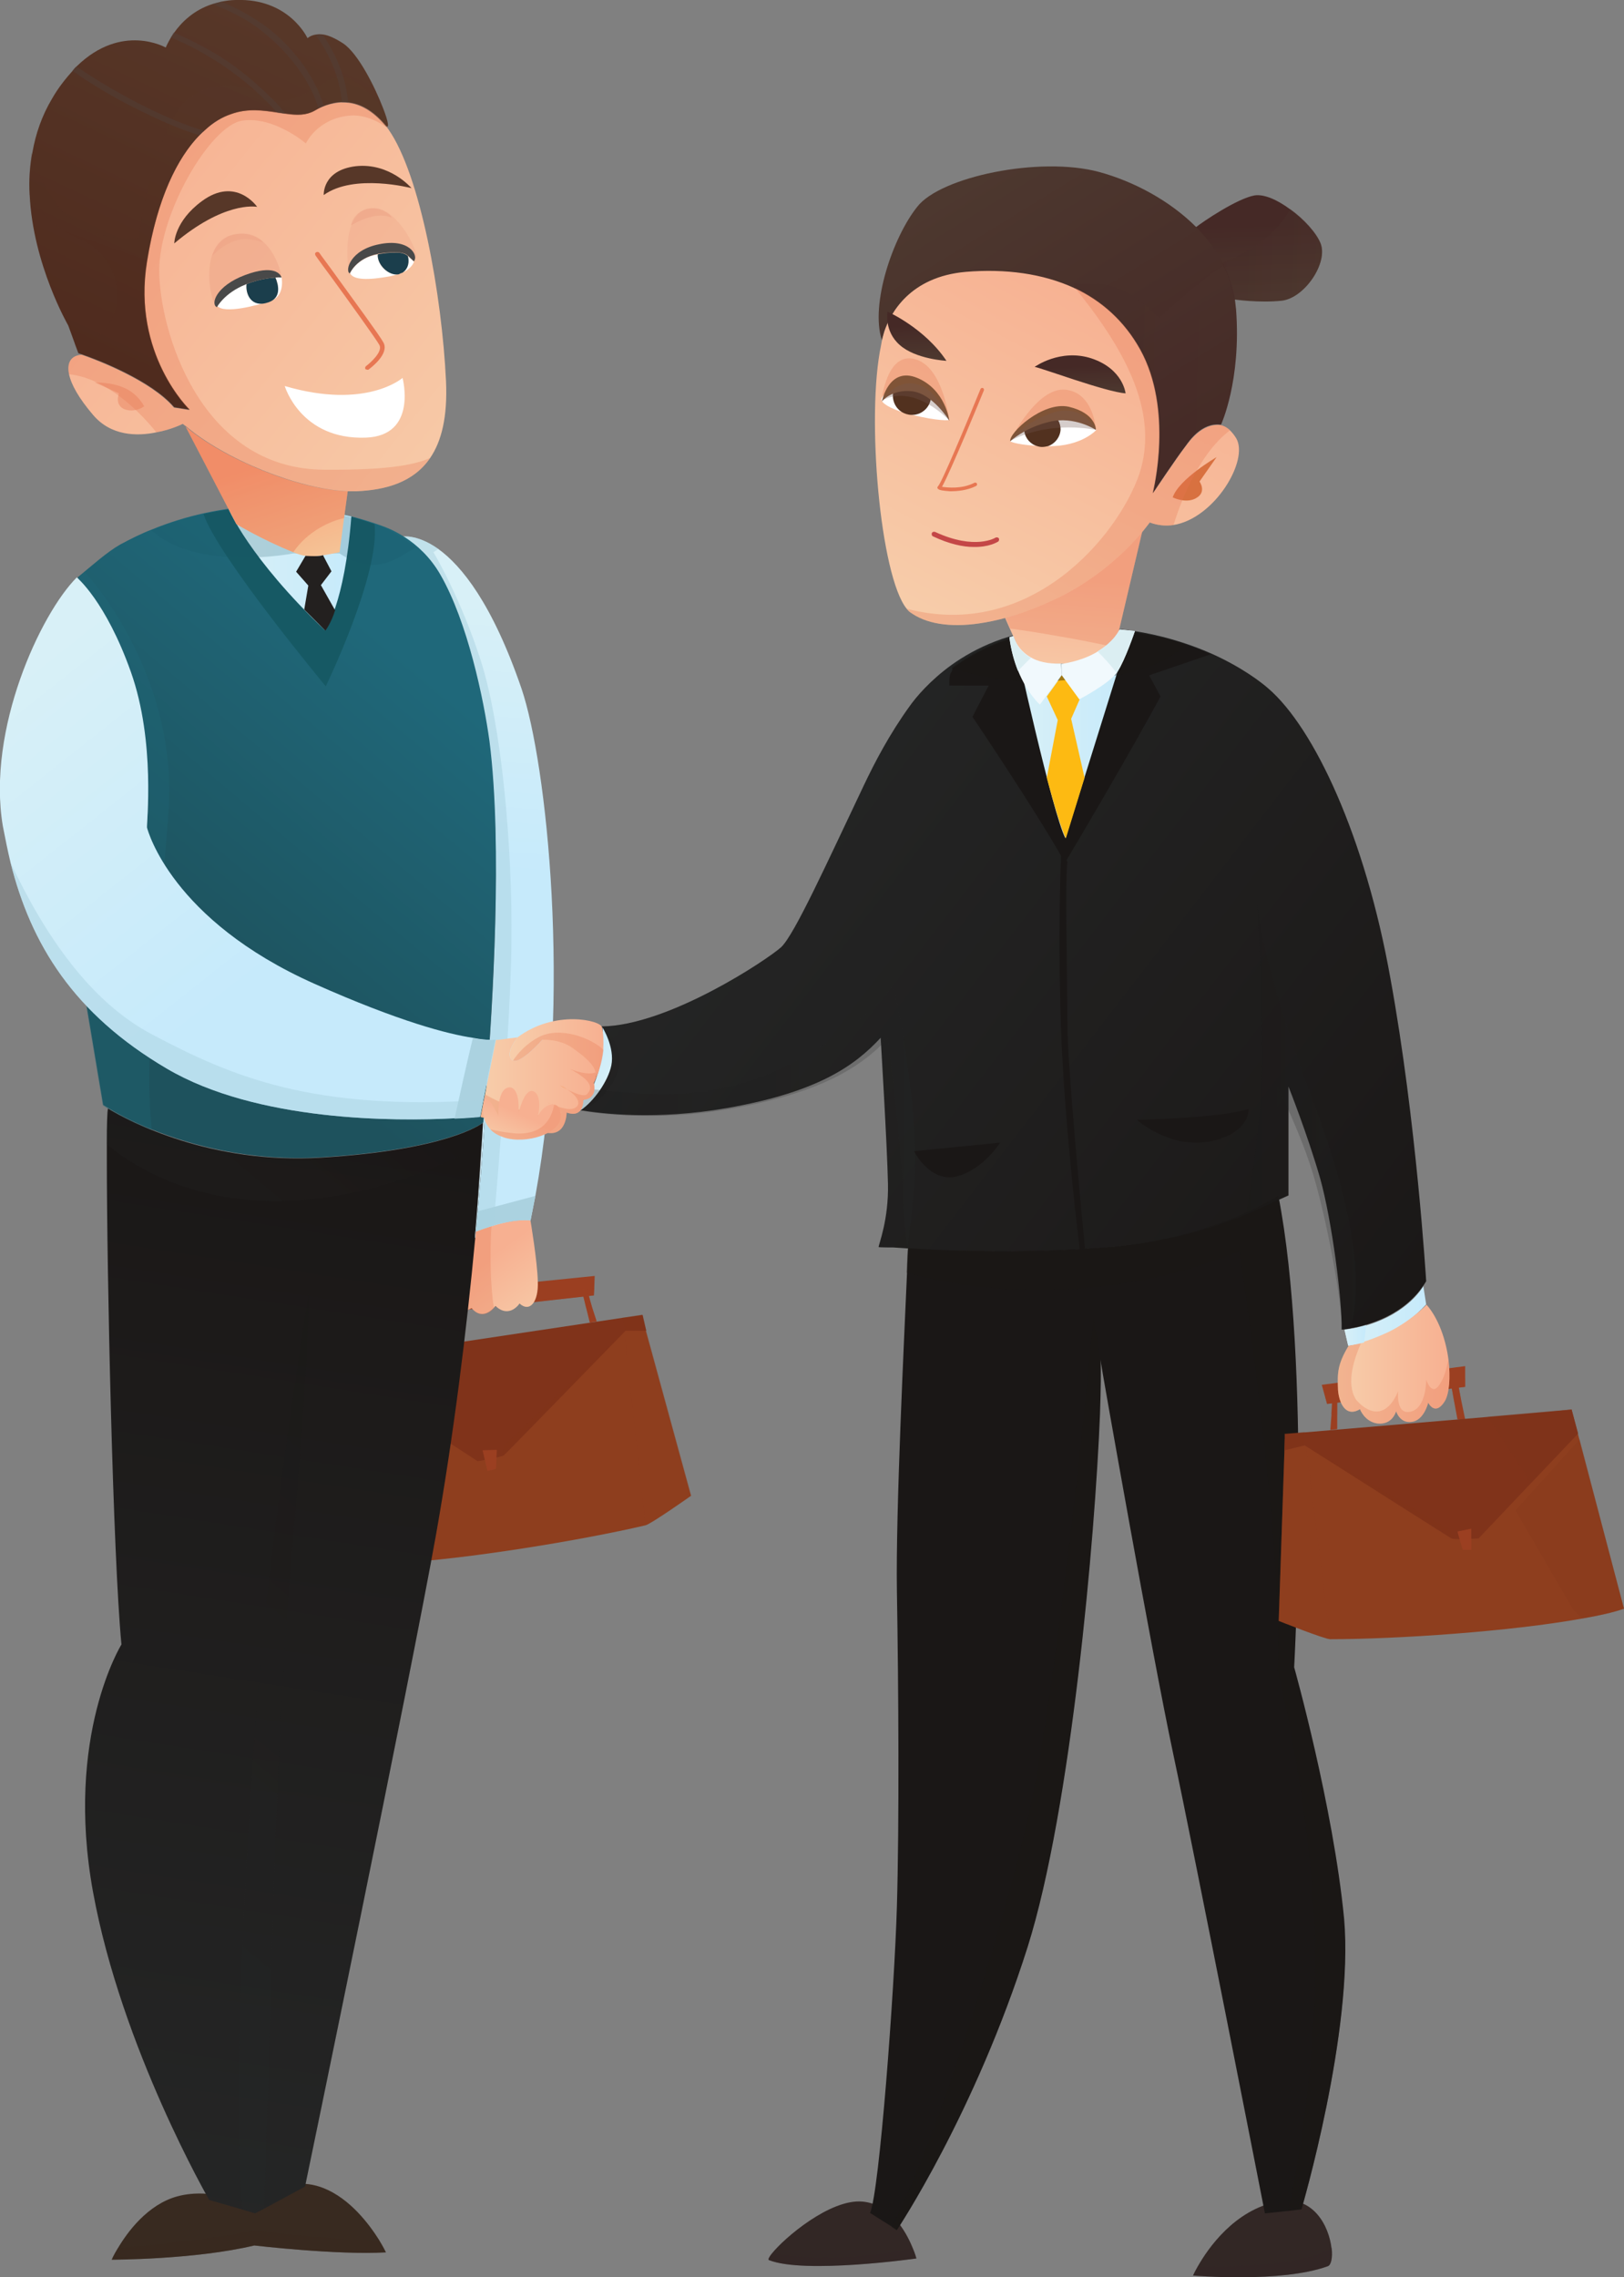 <?xml version="1.0" encoding="utf-8"?>
<!-- Generator: Adobe Illustrator 22.1.0, SVG Export Plug-In . SVG Version: 6.00 Build 0)  -->
<svg version="1.1" id="Layer_1" xmlns="http://www.w3.org/2000/svg" xmlns:xlink="http://www.w3.org/1999/xlink" x="0px" y="0px"
	 viewBox="0 0 399.8 560.4" style="enable-background:new 0 0 399.8 560.4;" xml:space="preserve">
<rect x="0" y="0" width="399.8" height="560.4" fill="#808080" stroke="none"/>
<style type="text/css">
	.st0{fill:#9B3F21;}
	.st1{opacity:0.4;fill:#9B3F21;}
	.st2{fill:#382A20;}
	.st3{opacity:0.4;fill:#382A20;}
	.st4{fill:#322725;}
	.st5{opacity:0.3;fill:#322725;}
	.st6{fill:#8E3E1E;}
	.st7{opacity:0.3;fill:#8E3E1E;}
	.st8{fill:#80331A;}
	.st9{opacity:0.3;fill:#80331A;}
	.st10{opacity:0.2;fill:#80331A;}
	.st11{fill:url(#SVGID_1_);}
	.st12{opacity:0.3;fill:#E77753;}
	.st13{fill:url(#SVGID_2_);}
	.st14{fill:#1A1716;}
	.st15{fill:url(#SVGID_3_);}
	.st16{fill:url(#SVGID_4_);}
	.st17{fill:url(#SVGID_5_);}
	.st18{opacity:0.2;fill:url(#SVGID_6_);}
	.st19{fill:#ABD2E0;}
	.st20{fill:url(#SVGID_7_);}
	.st21{opacity:0.5;fill:#ABD2E0;}
	.st22{fill:url(#SVGID_8_);}
	.st23{fill:url(#SVGID_9_);}
	.st24{fill:url(#SVGID_10_);}
	.st25{opacity:0.3;fill:#1F687A;}
	.st26{fill:url(#SVGID_11_);}
	.st27{opacity:0.2;fill:url(#SVGID_12_);}
	.st28{fill:url(#SVGID_13_);}
	.st29{opacity:0.2;fill:url(#SVGID_14_);}
	.st30{fill:url(#SVGID_15_);}
	.st31{fill:#FDBA12;}
	.st32{opacity:0.2;fill:url(#SVGID_16_);}
	.st33{opacity:0.2;fill:url(#SVGID_17_);}
	.st34{opacity:0.4;fill:#1A1716;}
	.st35{fill:url(#SVGID_18_);}
	.st36{fill:#5C5E61;}
	.st37{fill:url(#SVGID_19_);}
	.st38{opacity:0.4;fill:#F17821;}
	.st39{fill:url(#SVGID_20_);}
	.st40{fill:url(#SVGID_21_);}
	.st41{fill:#165964;}
	.st42{fill:url(#SVGID_22_);}
	.st43{opacity:0.2;fill:#165964;}
	.st44{fill:url(#SVGID_23_);}
	.st45{opacity:0.4;fill:#E77753;}
	.st46{fill:#FFFFFF;}
	.st47{fill:url(#SVGID_24_);}
	.st48{fill:url(#SVGID_25_);}
	.st49{fill:#573728;}
	.st50{opacity:0.3;fill:url(#SVGID_26_);}
	.st51{opacity:0.2;fill:#E89478;}
	.st52{fill:#1B3E4C;}
	.st53{fill:#494949;}
	.st54{opacity:0.3;fill:#E89478;}
	.st55{fill:#E77753;}
	.st56{opacity:0.4;}
	.st57{fill:#50403C;}
	.st58{fill:#23201F;}
	.st59{fill:url(#SVGID_27_);}
	.st60{fill:url(#SVGID_28_);}
	.st61{fill:url(#SVGID_29_);}
	.st62{fill:url(#SVGID_30_);}
	.st63{fill:url(#SVGID_31_);}
	.st64{fill:url(#SVGID_32_);}
	.st65{fill:url(#SVGID_33_);}
	.st66{fill:#D87140;}
	.st67{opacity:0.2;fill:url(#SVGID_34_);}
	.st68{opacity:0.3;fill:url(#SVGID_35_);}
	.st69{fill:#52311F;}
	.st70{fill:#805437;}
	.st71{fill:#C44747;}
	.st72{opacity:0.3;fill:#735751;}
	.st73{fill:#F1F9FD;}
	.st74{fill:#DBEEF2;}
</style>
<g>
	<g>
		<polygon class="st0" points="360.7,349.3 358.8,349.3 358,345 357.3,341.1 359,340.8 359.7,344.5 		"/>
		<path class="st1" d="M359.7,344.5c-0.6,0.2-1.2,0.4-1.7,0.5l-0.7-3.9l1.7-0.3L359.7,344.5z"/>
	</g>
	<g>
		<path class="st2" d="M95,554.3c-12,0.7-32.4-1.7-32.4-1.7c-14.6,3.5-35.1,3.5-35.1,3.5s0.5-1.2,1.5-2.8
			c2.3-3.9,7.3-10.8,14.7-12.8c8.6-2.3,17.3,1.9,18.4,2.2c0,0,7.6-8.2,17.6-4.2c6.5,2.6,11.2,8.9,13.6,12.7
			C94.4,553,95,554.3,95,554.3z"/>
		<path class="st3" d="M95,554.3c-12,0.7-32.4-1.7-32.4-1.7c-14.6,3.5-35.1,3.5-35.1,3.5s0.5-1.2,1.5-2.8c6.4-0.6,24.2-2.3,33.7-4.4
			c0,0,17.2,2.3,30.5,2.4C94.4,553,95,554.3,95,554.3z"/>
	</g>
	<g>
		<path class="st4" d="M225.6,555.8c0,0-27.5,3.9-36.3,0.4c-0.3-0.1,0-0.7,0.7-1.6c3.1-3.9,14.4-13.5,22.3-12.8
			c6.9,0.6,10.7,7.3,12.3,11.2C225.3,554.6,225.6,555.8,225.6,555.8z"/>
		<path class="st4" d="M326.9,557.7c-11.5,4.2-33.2,2.3-33.2,2.3s0.4-0.9,1.2-2.3c2.5-4.4,9-13.8,19.6-15.9
			c8.8-1.8,12.7,6.1,13.3,11.5C328.1,555.6,327.7,557.4,326.9,557.7z"/>
		<path class="st5" d="M326.9,557.7c-11.5,4.2-33.2,2.3-33.2,2.3s0.4-0.9,1.2-2.3c21.5,0.4,29.9-2.6,33-4.5
			C328.1,555.6,327.7,557.4,326.9,557.7z"/>
		<path class="st5" d="M225.6,555.8c0,0-27.5,3.9-36.3,0.4c-0.3-0.1,0-0.7,0.7-1.6c14,2.1,28.4,0.3,34.6-1.5
			C225.3,554.6,225.6,555.8,225.6,555.8z"/>
	</g>
	<g>
		<g>
			<polygon class="st0" points="111,317.6 112.1,322.6 146.2,318.8 146.3,317 146.4,314 			"/>
			<path class="st1" d="M111.7,320.6l0.5,2l34-3.8l0.1-1.8C139.8,317.7,116.2,320.2,111.7,320.6z"/>
		</g>
		<g>
			<polygon class="st0" points="143.5,318.6 145.2,325.5 146.9,325.2 145.7,321.5 144.8,318.3 			"/>
			<path class="st1" d="M143.5,318.6l0.8,3.4c0.5-0.2,1-0.3,1.4-0.5l-1-3.1L143.5,318.6z"/>
		</g>
		<g>
			<path class="st6" d="M86.8,384.7c2.8,0.2,6.3,0.2,10.4,0c17.8-1,45.7-5.6,61.6-9.3c1.4-0.3,11.3-7.3,11.3-7.3l-11.8-43.1l-5,0.6
				L87.9,334l-0.2,7.6L86.8,384.7z"/>
			<path class="st7" d="M158.9,375.4c1.4-0.3,11.3-7.3,11.3-7.3l-11.8-43.1l-5,0.6L158.9,375.4z"/>
			<path class="st8" d="M87.8,340.2l14.1,9.2l15.7,10.2c0,0,5.9-1,6.5-1.5c0.6-0.5,29.9-30.6,29.9-30.6l5.1,0l-0.9-3.9l-4.9,0.7
				l-44.7,6.7L87.9,334L87.8,340.2z"/>
			<polygon class="st9" points="153.2,324.3 154,327.4 159,327.5 158.1,323.5 			"/>
			<path class="st9" d="M154,327.4c0,0-29.8,28.2-29.9,28.3c-0.1,0.2-0.5,2.6-0.5,2.6L154,327.4z"/>
			<path class="st0" d="M122.3,356.8c0,0.5-0.2,4.7-0.2,4.7L120,362l-1.2-5.1L122.3,356.8z"/>
			<path class="st10" d="M87.8,340.2l14.1,9.2c1.6-4.5,5.1-14.2,6.6-18.4L87.9,334L87.8,340.2z"/>
			<path class="st10" d="M86.8,384.7c2.8,0.2,6.3,0.2,10.4,0l1.7-2.5l8.2-27.2l-19.4-13.4L86.8,384.7z"/>
		</g>
	</g>
	<g>
		<polygon class="st0" points="360.7,336.2 360.7,341.3 326.7,345.5 326.2,343.7 325.4,340.8 		"/>
		<path class="st1" d="M360.7,339.2v2.1l-34,4.2l-0.5-1.8C332.7,342.9,356.2,339.9,360.7,339.2z"/>
	</g>
	<g>
		<polygon class="st0" points="329.2,344.7 329.2,351.7 327.5,351.9 327.8,348 328,344.7 		"/>
		<path class="st1" d="M329.2,344.7v3.5c-0.5-0.1-1-0.1-1.5-0.2l0.2-3.3H329.2z"/>
	</g>
	<g>
		<linearGradient id="SVGID_1_" gradientUnits="userSpaceOnUse" x1="133.199" y1="327.433" x2="120.35" y2="309.417">
			<stop  offset="0" style="stop-color:#F7CEAB"/>
			<stop  offset="1" style="stop-color:#F7B091"/>
		</linearGradient>
		<path class="st11" d="M127.9,320.8c0,0-2.5,3.8-5.9,0.6c0,0-0.2,0.2-0.5,0.5c-0.9,1-3.2,2.7-5.4,0c0,0-3.1,1.9-3.8-0.6
			c-0.8-2.5,2.2-16.8,4.6-18.3c0.8-0.5,2.3-1,4-1.4c3.7-1,8.6-1.7,9.7-1.2c0,0,1.7,10.1,1.8,15C132.6,320.3,130.5,323.1,127.9,320.8
			z"/>
		<path class="st12" d="M121.6,322c-0.9,1-3.2,2.7-5.4,0c0,0-3.1,1.9-3.8-0.6c-0.8-2.5,2.2-16.8,4.6-18.3c0.8-0.5,2.3-1,4-1.4
			C120.5,308.9,120.8,317,121.6,322z"/>
	</g>
	<linearGradient id="SVGID_2_" gradientUnits="userSpaceOnUse" x1="331.032" y1="323.774" x2="351.129" y2="323.774">
		<stop  offset="1.953000e-05" style="stop-color:#D8F0F7"/>
		<stop  offset="1" style="stop-color:#C6EAFB"/>
	</linearGradient>
	<path class="st13" d="M351.1,321c-5.4,5.9-11.5,8.4-15.3,9.5c-2.4,0.6-3.9,0.7-3.9,0.7l-0.9-3.9c1.9-0.3,3.7-0.7,5.3-1.1
		c10.6-3.1,14.1-9.7,14.1-9.7L351.1,321z"/>
	<path class="st14" d="M320.4,543.7l-3.3,0.4l-5.7,0.6c0,0-17.3-88.3-22.6-113.2c-5.2-24.4-17.6-94.7-17.9-96.9
		c0.2,2.5,0.1,7.2-0.1,13.4c-1.2,30.3-7.1,97.1-17.8,131.1c-13,41-32.2,69.7-32.2,69.7l-1.2-0.8l-5.4-3.4c2.3-5.3,6-54.9,6.6-75.4
		c0.6-20.5,0.4-54.3,0-77.8c-0.3-19.7,1.8-62.2,2.5-78.3c0.1-3.1,0.2-5.3,0.3-6.1c0,0,21.1,2,47.9,0c26.8-2,43.2-12.8,43.2-12.8
		c8.1,41.1,3.9,116.1,3.9,116.1s9.6,34.1,12.3,61.9C333.3,500,320.4,543.7,320.4,543.7z"/>
	<path class="st14" d="M271.3,307.1c26.8-2,43.2-12.8,43.2-12.8l-91.1,12.8C223.4,307.1,244.5,309.1,271.3,307.1z"/>
	<linearGradient id="SVGID_3_" gradientUnits="userSpaceOnUse" x1="363.673" y1="326.793" x2="177.379" y2="183.239">
		<stop  offset="1.024390e-02" style="stop-color:#1A1716"/>
		<stop  offset="1" style="stop-color:#252626"/>
	</linearGradient>
	<path class="st15" d="M351.1,315.3c-4.9,8.3-14.3,10.9-18.6,11.6c-1.4,0.3-2.2,0.3-2.2,0.3c0.1-7.4-2.4-26.8-5.3-37.2
		c-3.1-10.8-7.8-22.6-7.8-22.6v26.8c0,0-4,1.8-8.9,4c-7.3,3.3-20.3,7.6-36.3,8.8c-1.6,0.1-3.5,0.2-5.1,0.3c-0.5,0-1.1,0-1.5,0.1
		c-23.8,1.3-45.4-0.4-45.4-0.4s-3.7,0-3.7-0.1v0c0-0.7,2.5-6.7,2.3-15.6c-0.2-9.5-1.8-35.9-1.8-35.9c-6.4,6.9-15.5,13.4-37.9,17.3
		c-17.3,3-30.7,1.4-36.1,0.5c-0.1,0,0,0-0.1-0.1c-0.4-0.1-0.7-0.1-1-0.2c-0.6-0.1-1-0.2-1-0.2c0.5-0.3,1-0.6,1.4-0.9
		c1.4-1.1,2.4-2.4,3.3-3.9c3.5-6.4,2.7-15.3,2.7-15.3c16.5-0.2,40.9-16.5,44.2-19.5c3.3-3.1,11.3-20.8,20.3-39.7
		c2.7-5.7,6.4-12.8,11.4-19.7c1.5-2.1,4.9-6.2,10.3-10.1c5.9-4.2,14.3-8.2,25.5-9c16.3-1.3,29.1,2.2,38.1,6.1
		c7.9,3.5,12.7,7.3,14.3,8.7c11.3,9.7,23.9,36.5,30.1,71.4C348.7,275.8,351.1,315.3,351.1,315.3z"/>
	<linearGradient id="SVGID_4_" gradientUnits="userSpaceOnUse" x1="75.328" y1="271.774" x2="31.995" y2="550.346">
		<stop  offset="1.024390e-02" style="stop-color:#1A1716"/>
		<stop  offset="1" style="stop-color:#252626"/>
	</linearGradient>
	<path class="st16" d="M118.5,282c-0.8,13.4-1.6,22.6-1.6,22.6c0,0,0,0,0.1,0c-2.1,22.7-5.4,49.1-9.7,73.3
		c-6.3,35.4-32.2,160.2-32.2,160.2l-10,5.4l-2.3,1.2l-3-0.9l-8.3-2.4c0,0-21.6-37.4-28.6-75.8c-7-38.4,7-60.9,7-60.9
		c-2.1-21.8-3.6-91.1-3.6-119.6c0-1.2,0-2.4,0-3.5c0-5,0.1-8.1,0.3-8.8c5.1,3.1,25.2,13.8,52.5,12.1c30.7-1.9,39.2-8.1,39.8-8.6
		C118.8,278.3,118.7,280.2,118.5,282z"/>
	<linearGradient id="SVGID_5_" gradientUnits="userSpaceOnUse" x1="121.141" y1="148.525" x2="115.758" y2="214.394">
		<stop  offset="1.953000e-05" style="stop-color:#D8F0F7"/>
		<stop  offset="1" style="stop-color:#C6EAFB"/>
	</linearGradient>
	<path class="st17" d="M131.8,294.3c-0.4,2.1-0.8,4.1-1.2,6.1c-0.1,0-0.2-0.1-0.4-0.1c-2.8-0.2-6,0.5-8.7,1.3
		c-2,0.6-3.6,1.2-4.4,1.5c0.2-1.7,0.3-3.4,0.5-5c0.7-8,1.3-15.5,1.7-22.1c0.3-4.6,0.4-7.6,0.5-9.5c1.5-18.5,4-58.9,0.5-84.5
		c-0.1-0.7-0.2-1.4-0.3-2.2c-2.6-17-7.8-30.4-12.3-39.4c-1.3-2.6-9-8.3-9-8.3s3.7-0.9,9.2,3c5.7,4.1,13.3,13.4,20.5,34.4
		C134.6,187.8,140.8,245,131.8,294.3z"/>
	<linearGradient id="SVGID_6_" gradientUnits="userSpaceOnUse" x1="151.008" y1="267.748" x2="141.167" y2="260.165">
		<stop  offset="1.024390e-02" style="stop-color:#1A1716"/>
		<stop  offset="1" style="stop-color:#252626"/>
	</linearGradient>
	<path class="st18" d="M152.3,263c-0.9,3.3-4,8-9,10.3c-0.1,0-0.2,0-0.3,0c-0.4-0.1-0.8-0.1-1.1-0.2c-0.7-0.1-1-0.2-1-0.2
		c0.5-0.3,0.9-0.6,1.4-0.9c1.4-1.1,2.4-2.4,3.3-3.9c3.5-6.4,2.7-15.2,2.7-15.2C150,253.5,153.5,258.7,152.3,263z"/>
	<path class="st19" d="M131.8,294.3c-0.4,2.1-0.8,4.1-1.2,6.1c-0.1-0.1-0.2-0.1-0.4-0.1c-4.8-0.3-11.1,2-13.1,2.8
		c0.2-1.7,0.3-3.4,0.5-5L131.8,294.3z"/>
	<linearGradient id="SVGID_7_" gradientUnits="userSpaceOnUse" x1="149.654" y1="267.068" x2="141.097" y2="260.474">
		<stop  offset="1.953000e-05" style="stop-color:#D8F0F7"/>
		<stop  offset="1" style="stop-color:#C6EAFB"/>
	</linearGradient>
	<path class="st20" d="M150.5,262.2c-0.8,3.9-4.3,8.8-7.5,11c-0.5,0.3-1,0.6-1.4,0.8l0.3-1l0.4-1.1c1.4-1.1,2.4-2.4,3.3-3.9
		c3.5-6.4,2.7-15.2,2.7-15.2S151.4,257.7,150.5,262.2z"/>
	<path class="st21" d="M125.9,232.2c-0.2,18.7-3.1,54.9-4.4,69.4c-2,0.6-3.6,1.2-4.4,1.5c0.2-1.7,0.3-3.4,0.5-5
		c0.7-8,1.3-15.5,1.7-22.1c0.3-4.6,0.4-7.6,0.5-9.5c1.5-18.5,4-58.9,0.5-84.5c-0.1-0.7-0.2-1.4-0.3-2.2
		c-3.3-20.8-21.3-47.7-21.3-47.7s3.7-0.9,9.2,3c-0.7,0.5-1.2,0.8-1.2,0.8s6.6,10.9,11.7,26.8C123.5,178.7,126.2,208.5,125.9,232.2z"
		/>
	<linearGradient id="SVGID_8_" gradientUnits="userSpaceOnUse" x1="119.46" y1="278.641" x2="76.128" y2="557.199">
		<stop  offset="1.024390e-02" style="stop-color:#1A1716"/>
		<stop  offset="1" style="stop-color:#252626"/>
	</linearGradient>
	<path class="st22" d="M119.8,266.5c-0.5,6.1-0.9,9.8-0.9,9.8s0,0,0,0c-0.9,16.5-2,28.3-2,28.3c0,0,0.1,0,0.1,0
		c1-10.6,1.8-20.3,2.3-28.7C119.6,271.4,119.7,268.4,119.8,266.5z"/>
	<linearGradient id="SVGID_9_" gradientUnits="userSpaceOnUse" x1="93.799" y1="285.574" x2="136.325" y2="285.574">
		<stop  offset="1.953000e-05" style="stop-color:#D8F0F7"/>
		<stop  offset="1" style="stop-color:#C6EAFB"/>
	</linearGradient>
	<path class="st23" d="M119.8,266.5c-0.5,6.1-0.9,9.8-0.9,9.8s0,0,0,0c-0.9,16.5-2,28.3-2,28.3c0,0,0.1,0,0.1,0
		c1-10.6,1.8-20.3,2.3-28.7C119.6,271.4,119.7,268.4,119.8,266.5z"/>
	<linearGradient id="SVGID_10_" gradientUnits="userSpaceOnUse" x1="105.3" y1="166.011" x2="44.948" y2="237.733">
		<stop  offset="0" style="stop-color:#1F687A"/>
		<stop  offset="1" style="stop-color:#1E525D"/>
	</linearGradient>
	<path class="st24" d="M119.8,266.5c-0.5,6.1-0.8,9.7-0.8,9.7s0,0,0,0c-0.6,0.5-9.2,6.7-39.8,8.6c-17.6,1.1-32.2-3-41.7-6.8
		c-5.3-2.1-9-4.2-10.8-5.3c-0.9-0.5-1.3-0.8-1.3-0.8l-6.3-37.7c38.9-28.8,0-92.1,0-92.1c3.4-2.8,7.3-6.3,10.5-8.1
		c2.6-1.4,5.2-2.7,7.8-3.7c4.4-1.8,8.7-3.1,12.8-4c18.6-4.1,34.4-0.3,43.8,3.1c1.4,0.5,9.4,3.3,14.4,12c6.7,11.6,10.7,30.7,12.1,41
		C123.8,208.2,121.2,248.1,119.8,266.5z"/>
	<path class="st25" d="M41.5,199.5c-1.9,27.5-6.4,59.3-4.1,78.7c-5.3-2.1-9-4.2-10.8-5.3c-0.8-0.5-1.3-0.8-1.3-0.8l-6.3-37.7
		c38.9-28.8,0-92,0-92c0.7-0.5,1.3-1.1,1.9-1.6C27.5,148,43.5,170.8,41.5,199.5z"/>
	<linearGradient id="SVGID_11_" gradientUnits="userSpaceOnUse" x1="3.677" y1="166.149" x2="63.005" y2="241.054">
		<stop  offset="1.953000e-05" style="stop-color:#D8F0F7"/>
		<stop  offset="1" style="stop-color:#C6EAFB"/>
	</linearGradient>
	<path class="st26" d="M122,255.8l-3,14.9l-0.8,4.1c-1.2,0.1-3.3,0.3-6.2,0.4c-14.8,0.8-48.8,0.8-70.9-12.2
		c-23-13.5-33.5-30.7-38.5-50.7c-0.7-2.9-1.3-5.9-1.9-9c-4-23.8,9.3-52.3,18.2-61.2c0,0,7.1,5.8,13.3,23.2c6.2,17.4,3.8,37.7,4,38.4
		c0.2,0.7,6,22.7,41.2,38.4c21.1,9.4,33,12.4,39,13.3C120.5,256.2,122,255.8,122,255.8z"/>
	<path class="st14" d="M285.7,171.4c-7.4,13.7-20.5,35.9-23.1,40.2l0.2,0.7c-0.6,1.6-0.1,29.2,0,40.4c0,9,3.1,42,4.3,54.6
		c-0.5,0-0.9,0-1.3,0.1c-1.2-9.8-3.7-32.6-4.5-51.9c-0.8-19.5-0.4-37.5-0.1-44.9c-6.7-11.8-21.8-34.2-21.8-34.2l4-7.7h-9.7
		c0-3.3,0.3-2.7,0.7-3.7c0-0.1,0.1-0.5,0.1-0.6c3.9-2.8,8.9-5.7,15.2-7.5c3.1-0.9,6.6-1.6,10.3-1.9c6.7-0.5,12.8-0.3,18.3,0.5
		c5.1,0.7,9.8,1.8,13.8,3.2c2.1,0.7,4.1,1.5,6,2.3l-15.2,5.2L285.7,171.4z"/>
	<path class="st19" d="M122,255.8l-3.9,19.1c-1.2,0.1-3.3,0.3-6.2,0.4c1-4.6,3.4-15.4,4.5-19.8C120.5,256.2,122,255.8,122,255.8z"/>
	<path class="st21" d="M119,270.7l-0.8,4.1c-1.2,0.1-3.3,0.3-6.2,0.4c-14.8,0.8-48.8,0.8-70.9-12.2c-23-13.5-33.5-30.7-38.5-50.7
		c8.4,17.8,19.6,34.3,34.9,42.3C57.1,265,77.2,273.5,119,270.7z"/>
	<linearGradient id="SVGID_12_" gradientUnits="userSpaceOnUse" x1="86.412" y1="260.923" x2="61.576" y2="290.438">
		<stop  offset="1.024390e-02" style="stop-color:#1A1716"/>
		<stop  offset="1" style="stop-color:#252626"/>
	</linearGradient>
	<path class="st27" d="M118.9,276.3c-0.1,2-0.2,3.9-0.3,5.7c-52.3,26.2-82.4,7.9-92.3-0.4c0-5,0.1-8.1,0.3-8.8
		c5.1,3.1,25.2,13.8,52.5,12.1C109.7,283,118.3,276.8,118.9,276.3z"/>
	<linearGradient id="SVGID_13_" gradientUnits="userSpaceOnUse" x1="249.598" y1="180.423" x2="278.232" y2="180.423">
		<stop  offset="1.953000e-05" style="stop-color:#D8F0F7"/>
		<stop  offset="1" style="stop-color:#C6EAFB"/>
	</linearGradient>
	<path class="st28" d="M278.2,155.4l-15.9,50.9c-3.1-5.7-12.5-48.5-12.7-49.5c3.1-0.9,6.6-1.6,10.3-1.9
		C266.6,154.3,272.7,154.6,278.2,155.4z"/>
	<linearGradient id="SVGID_14_" gradientUnits="userSpaceOnUse" x1="111.401" y1="382.361" x2="40.099" y2="467.098">
		<stop  offset="1.024390e-02" style="stop-color:#1A1716"/>
		<stop  offset="1" style="stop-color:#252626"/>
	</linearGradient>
	<path class="st29" d="M71.7,384.1c-4.5,51-5.6,139.2-6.7,159.3l-2.3,1.2l-3-0.9c-2.1-20.5-0.7-70.8,4-129.8
		c3-38.4,12.3-95.6,12.3-95.6S76.4,331.3,71.7,384.1z"/>
	<linearGradient id="SVGID_15_" gradientUnits="userSpaceOnUse" x1="329.246" y1="335.657" x2="356.841" y2="335.657">
		<stop  offset="0" style="stop-color:#F7CEAB"/>
		<stop  offset="1" style="stop-color:#F7B091"/>
	</linearGradient>
	<path class="st30" d="M355.7,344.8c-2.4,3.9-4.1,0.4-4.1,0.4s-1,4.3-4,4.7c-3,0.5-3.9-2.6-3.9-2.6s-0.9,3.5-4.7,3
		c-3.1-0.5-4.2-3.5-4.2-3.5c-3.7,2.2-5.2-1.9-5.4-4.7c-0.2-4.3-0.1-6.4,2.6-10.9c0,0,1.2-0.2,3.1-0.8c1.7-0.5,3.9-1.3,6.5-2.5
		c5.5-2.6,9.6-6.8,9.6-6.8c3,3.4,4.8,8.8,5.4,13.6C357.1,339,356.8,342.9,355.7,344.8z"/>
	<path class="st14" d="M279.9,275.6c0,0,20.4-0.4,27.5-2.7c0,0,0.4,6-9.5,8C287.9,282.8,279.9,275.6,279.9,275.6z"/>
	<path class="st14" d="M225,283.3l21.2-2.1c0,0-4,6.5-10.6,8.3C229,291.2,225,283.3,225,283.3z"/>
	<path class="st31" d="M261.4,166.1c-0.2,0.5-3.7,5.3-3.7,5.3l2.7,5.8l-2.7,14.2c0,0,3.2,12.1,4.7,14.9l4.6-14.9l-3.3-14.5l2.1-4.8
		L261.4,166.1z"/>
	<linearGradient id="SVGID_16_" gradientUnits="userSpaceOnUse" x1="306.918" y1="274.673" x2="333.751" y2="274.673">
		<stop  offset="1.024390e-02" style="stop-color:#1A1716"/>
		<stop  offset="1" style="stop-color:#252626"/>
	</linearGradient>
	<path class="st32" d="M332.5,327c-1.4,0.3-2.2,0.3-2.2,0.3c0.1-7.4-3.7-26.8-6.7-37.2c-3.1-10.8-9.1-22.6-9.1-22.6v26.8
		c0,0-2.7,1.8-7.6,4c1.3-8.1,3.8-24.7,3.8-37.6c0-17.8-1.2-38.6-1.2-38.6c0.9,10.6,6.2,28.6,14.2,50
		C330.9,291.6,336.3,312,332.5,327z"/>
	<linearGradient id="SVGID_17_" gradientUnits="userSpaceOnUse" x1="140.831" y1="274.603" x2="225.279" y2="274.603">
		<stop  offset="1.024390e-02" style="stop-color:#1A1716"/>
		<stop  offset="1" style="stop-color:#252626"/>
	</linearGradient>
	<path class="st33" d="M225,292.9c-0.5,5.3-1,10-1.6,14.2c-0.1-0.7-1.1-6.7-1.3-15.6c-0.2-9.5-3.6-35.9-3.6-35.9
		c-6.4,6.9-16.4,13.4-38.8,17.3c-22.4,3.9-38.9,0-38.9,0c2.1-1.2,3.6-2.9,4.6-4.9c12.8,1.3,29.1,3.7,47.6-5.4
		c20.3-10,26.9-20.3,26.9-20.3S226.8,272.7,225,292.9z"/>
	<path class="st34" d="M320.4,543.7l-3.3,0.4c2.3-10.4,5.7-29.7,6.6-54c1.3-37.1-9.2-79.1-9.2-79.1c1.4-32.8-9.4-103-9.4-103
		c-38.4,15.3-71.4,8.2-81.9,5.2c0.1-3.1,0.2-5.3,0.3-6.1c0,0,21.1,2,47.9,0c26.8-2,43.2-12.8,43.2-12.8
		c8.1,41.1,3.9,116.1,3.9,116.1s9.6,34.1,12.3,61.9C333.3,500,320.4,543.7,320.4,543.7z"/>
	<path class="st34" d="M270.7,348.1c-1.2,30.3-7.1,97.1-17.8,131.1c-13,41-32.2,69.7-32.2,69.7l-1.2-0.8
		c11.5-22.1,29.3-79.7,34.6-105.5c6.2-30.4,14.6-109.5,15-118.8l1.9,10.8L270.7,348.1z"/>
	<path class="st12" d="M355.7,344.8c-2.4,3.9-4.1,0.4-4.1,0.4s-1,4.3-4,4.7c-3,0.5-3.9-2.6-3.9-2.6s-0.9,3.5-4.7,3
		c-3.1-0.5-4.2-3.5-4.2-3.5c-3.7,2.2-5.2-1.9-5.4-4.7c-0.2-4.3-0.1-6.4,2.6-10.9c0,0,1.2-0.2,3.1-0.8c-1.5,3.5-3.9,9.8-1.3,14
		c0,0,2.7,3.5,5.8,2.9c3-0.6,4.5-4.7,4.6-5c0,0.4-0.6,6,3.1,5.1c3.9-0.9,3.8-7.9,3.8-7.9s1.4,4.6,3.5,0.9c0.8-1.3,1.5-3.2,1.9-5.8
		C357.1,339,356.8,342.9,355.7,344.8z"/>
	<linearGradient id="SVGID_18_" gradientUnits="userSpaceOnUse" x1="118.166" y1="267.029" x2="146.729" y2="267.029">
		<stop  offset="0" style="stop-color:#F7CEAB"/>
		<stop  offset="1" style="stop-color:#F7B091"/>
	</linearGradient>
	<path class="st35" d="M146.2,266.5c0,0,1.1,3.8-2.6,4.2c0,0,0.2,4.6-4.1,3.1c0,0,0,7.4-6.9,4.3l-14.3-3.2l1.1-5.6l2.7-13.4
		c0.5,0.1,2.5-0.3,5.3-0.6c0,0-3.2,3.9-1.4,5.5c1.8,1.6,7.5-4.9,7.5-4.9s1.3-0.4,3.1-0.1c1.5,0.4,2.9,0.9,4.2,1.7
		c3.1,1.7,5.5,4.1,5.9,6.5C146.8,264.8,146.7,265.7,146.2,266.5z"/>
	<g>
		<path class="st36" d="M146.5,265.9c0,0.1-0.1,0.2-0.1,0.2C146.4,266.1,146.4,266,146.5,265.9z"/>
		<linearGradient id="SVGID_19_" gradientUnits="userSpaceOnUse" x1="125.403" y1="258.304" x2="148.561" y2="258.304">
			<stop  offset="0" style="stop-color:#F7CEAB"/>
			<stop  offset="1" style="stop-color:#F7B091"/>
		</linearGradient>
		<path class="st37" d="M148.5,258.2c-0.3,3.5-1.4,6.4-2,7.7c1.1-2.9-1.9-5.4-5.7-8.1c-3.2-2.2-7.3-1.9-7.3-1.9s-5.2,5.9-7.2,5.1
			c-0.1-0.1-0.2-0.1-0.3-0.2c-1.8-1.6,1.4-5.5,1.4-5.5h0c9.2-6.9,20.5-4.2,20.8-2.5C148.6,254.6,148.6,256.5,148.5,258.2z"/>
		<path class="st36" d="M146.4,266.1c-0.1,0.1-0.1,0.2-0.2,0.4C146.2,266.5,146.2,266.4,146.4,266.1z"/>
	</g>
	<path class="st38" d="M134.7,271.3c0.4,0.1,0.7,0.3,1,0.4C135.2,271.5,134.9,271.4,134.7,271.3z"/>
	<path class="st38" d="M137.9,267.1c0.6,0.3,1.2,0.6,1.7,1C138.8,267.7,138.1,267.3,137.9,267.1z"/>
	<path class="st12" d="M146.2,266.5c0,0,1.1,3.8-2.6,4.2c0,0,0.2,4.6-4.1,3.1c0,0,0,7.4-6.9,4.3l-14.3-3.2l1.1-5.6
		c4.2,2.6,17.1,7.7,18.7,4.5c0,0-0.4-1-2.4-2.1c1.5,0.6,4,1.6,5.5,1.1c1.8-0.6,1.7-2.6-1.6-4.7c1.8,0.9,4.3,2,5,1.1
		c1.2-1.4,1.4-3.1-4.4-6.2c0.4,0.2,4.4,1.8,6.4,0.9C146.8,264.8,146.7,265.7,146.2,266.5z"/>
	<linearGradient id="SVGID_20_" gradientUnits="userSpaceOnUse" x1="124.116" y1="283.025" x2="128.107" y2="274.205">
		<stop  offset="0" style="stop-color:#F7CEAB"/>
		<stop  offset="1" style="stop-color:#F7B091"/>
	</linearGradient>
	<path class="st39" d="M138.1,274.5c0.2,4.5-8.8,7.2-14.1,5.4c-1.4-0.5-2.5-1.1-3.3-2c-1.2-1.3-1.8-2.9-1.8-5.1
		c0-6.3,3.8,1.8,3.8,1.8s-0.4-6.8,2.7-7c2.2-0.1,2.5,4.4,2.2,6.4c0.6-2.1,1.9-6.3,3.8-5.4c2,0.9,1.3,5.5,0.9,6.4
		c0.8-2.1,2.7-3.4,4.1-3.2C137.3,271.9,138,272.7,138.1,274.5z"/>
	<path class="st12" d="M146.5,265.9c1.1-2.9-1.9-5.4-5.7-8.1c-3.2-2.2-7.3-1.9-7.3-1.9s-5.2,5.9-7.2,5.1c1-1.5,2.9-3.9,6.2-5.7
		c5.3-2.9,13.2,0.2,16.1,3.1C148.2,261.7,147.1,264.7,146.5,265.9z"/>
	<path class="st12" d="M138.1,274.5c0.2,4.5-8.8,7.2-14.1,5.4c-1.4-0.5-2.5-1.1-3.3-2c1.4,0.4,3.2,0.7,5.8,1c7.1,0.6,9.3-3.6,9.9-7
		C137.3,271.9,138,272.7,138.1,274.5z"/>
	<g>
		<path class="st6" d="M399.8,395.9c-2.6,0.9-6.1,1.7-10.2,2.4c-17.6,3.2-45.7,5.1-62.1,5.1c-1.4,0-12.7-4.5-12.7-4.5l1.5-44.7
			l5-0.5l65.6-6.8l1.9,7.3L399.8,395.9z"/>
		<path class="st7" d="M327.5,403.4c-1.4,0-12.7-4.5-12.7-4.5l1.5-44.7l5-0.5L327.5,403.4z"/>
		<path class="st8" d="M388.5,352.8L376.9,365L364,378.6c0,0-6,0.4-6.7,0c-0.7-0.4-36.1-22.9-36.1-22.9l-4.9,1.2v-4l4.9-0.4l45-3.8
			l20.7-1.8L388.5,352.8z"/>
		<polygon class="st9" points="321.2,352.4 321.2,355.7 316.2,356.8 316.2,352.8 		"/>
		<path class="st9" d="M321.2,355.7c0,0,35.5,20.5,35.7,20.7c0.1,0.1,1.1,2.4,1.1,2.4L321.2,355.7z"/>
		<path class="st0" d="M358.8,376.9c0.1,0.5,1.3,4.5,1.3,4.5h2.1v-5.2L358.8,376.9z"/>
		<path class="st10" d="M388.5,352.8L376.9,365c-2.6-4-8.3-12.7-10.7-16.4l20.7-1.8L388.5,352.8z"/>
		<path class="st10" d="M399.8,395.9c-2.6,0.9-6.1,1.7-10.2,2.4l-2.2-2l-14.3-24.6l15.8-17.5L399.8,395.9z"/>
	</g>
	<linearGradient id="SVGID_21_" gradientUnits="userSpaceOnUse" x1="331.032" y1="328.646" x2="336.325" y2="328.646">
		<stop  offset="1.953000e-05" style="stop-color:#D8F0F7"/>
		<stop  offset="1" style="stop-color:#C6EAFB"/>
	</linearGradient>
	<path class="st40" d="M336.3,326.1c-0.1,1.3-0.3,2.9-0.5,4.3c-2.4,0.6-3.9,0.7-3.9,0.7l-0.9-3.9C333,327,334.7,326.6,336.3,326.1z"
		/>
	<path class="st41" d="M80.2,168.9c0,0-26.7-32.1-30.1-42.4c18.6-4.1,32.7-0.8,42.1,2.5C93.6,141.3,80.2,168.9,80.2,168.9z"/>
	<linearGradient id="SVGID_22_" gradientUnits="userSpaceOnUse" x1="56.303" y1="140.12" x2="86.429" y2="140.12">
		<stop  offset="1.953000e-05" style="stop-color:#D8F0F7"/>
		<stop  offset="1" style="stop-color:#C6EAFB"/>
	</linearGradient>
	<path class="st42" d="M56.3,125.3c0,0,5,12,23.7,29.8c0,0,4.8-6.1,6.5-28l-1.7-0.4C84.8,126.7,67.3,124.3,56.3,125.3z"/>
	<path class="st34" d="M292.1,158.6c-2.4,2.2-8.8,7-20.5,8c-13.5,1.1-21.9,2.6-37.3-2.1c0-0.1,0.1-0.3,0.1-0.4
		c3.9-2.8,8.9-5.6,15.2-7.4c3.1-0.9,6.6-1.6,10.3-1.9c6.7-0.5,12.8-0.3,18.3,0.5C283.4,156.1,288,157.2,292.1,158.6z"/>
	<path class="st43" d="M102.4,134.8c-3.4,1.3-9.1,7.9-18.8,1.4H72.2c0,0-23.7,4.6-34.9-5.7c4.4-1.8,8.7-3.1,12.8-4
		c18.6-4.1,34.4-0.3,43.8,3.1C97,130.7,101.7,134.1,102.4,134.8z"/>
	<g>
		
			<linearGradient id="SVGID_23_" gradientUnits="userSpaceOnUse" x1="569.125" y1="138.257" x2="577.342" y2="113.778" gradientTransform="matrix(-1 0 0 1 643.245 0)">
			<stop  offset="0" style="stop-color:#F5C295"/>
			<stop  offset="1" style="stop-color:#F89D76"/>
		</linearGradient>
		<path class="st44" d="M45.7,105C45.7,105,45.7,105,45.7,105l12.5,24c0,0,6.5,3.9,14,6.9c3.6,1.5,5.5,1.2,11.4,0l1.1-8.4l0.9-6.6
			C73.4,120.5,55.2,113,45.7,105z"/>
		<path class="st45" d="M45.7,105C45.7,105,45.7,105,45.7,105l12.5,24c0,0,6.5,3.9,14,6.9c3.5-5.2,9.2-7.7,12.5-8.4l0.9-6.6
			C73.4,120.5,55.2,113,45.7,105z"/>
		<path class="st46" d="M101.2,94.1c0,0-19.5,6-29.6,2c0,0,5.7,11.6,18.8,11.5C103.4,107.5,101.2,94.1,101.2,94.1z"/>
		
			<linearGradient id="SVGID_24_" gradientUnits="userSpaceOnUse" x1="512.112" y1="124.694" x2="625.922" y2="32.911" gradientTransform="matrix(-1 0 0 1 643.245 0)">
			<stop  offset="0" style="stop-color:#F7CEAB"/>
			<stop  offset="1" style="stop-color:#F7B091"/>
		</linearGradient>
		<path class="st47" d="M17,92.1c0.5,2.5,2.4,5.9,5.9,10c4.4,5.2,10.8,5.3,15.6,4.3c3.8-0.7,6.5-2.1,6.5-2.1
			c0.2,0.2,0.5,0.4,0.8,0.6c9.5,8.1,27.7,15.5,39.8,16c0.7,0,1.4,0,2.1,0c7.3-0.3,14.1-2.2,18.2-8.2c2.8-4.1,4.3-10.1,3.9-18.9
			c-1-21.1-6.3-50.8-14.2-62c0,0,0,0,0,0c-0.3-0.4-0.5-0.7-0.8-1c-6.1-7.1-12.3-6.4-17.5-3.5c-5.2,2.9-12.4-2.2-20.5,0.8
			C48.6,31,39.8,41.8,36.1,64.5c-3.7,22.7,10.5,36.4,10.5,36.4l-3.8-0.6c-5.7-6.7-19.2-11.8-22.7-13C17.5,87.5,16.4,89.2,17,92.1z"
			/>
		
			<linearGradient id="SVGID_25_" gradientUnits="userSpaceOnUse" x1="578.332" y1="4.323" x2="617.924" y2="88.883" gradientTransform="matrix(-1 0 0 1 643.245 0)">
			<stop  offset="0" style="stop-color:#573728"/>
			<stop  offset="1" style="stop-color:#4F2B1E"/>
		</linearGradient>
		<path class="st48" d="M7.3,47.9c0.8,17.2,9.5,32.2,9.5,32.2l1.6,4.4l0.9,2.4c0,0,0.3,0.1,0.9,0.3c3.5,1.2,17,6.3,22.7,13l3.8,0.6
			c0,0-14.2-13.6-10.5-36.4c2.5-15.6,7.5-25.6,13-31.2c0.4-0.4,0.8-0.8,1.2-1.1c2.1-2,4.3-3.3,6.5-4c4.1-1.5,8-0.9,11.5-0.4
			c0.7,0.1,1.4,0.2,2.1,0.3c2.6,0.4,4.9,0.4,6.9-0.7c0.4-0.2,0.8-0.5,1.2-0.7c0.4-0.2,0.9-0.4,1.3-0.6c1.4-0.5,2.9-0.9,4.4-0.9
			c0.5,0,1,0,1.5,0.1c2.9,0.3,6,1.9,9,5.5c1.2,1.4,0.8-0.8-0.5-4.1c-2-5.2-6.1-13.4-9.8-15.9c-2-1.3-3.6-2-4.9-2.2
			c-0.7-0.1-1.3-0.1-1.8,0c-1.4,0.2-2.1,0.9-2.1,0.9S71.2-0.5,58,0c-1.2,0-2.4,0.2-3.5,0.4h0c-0.8,0.2-1.5,0.4-2.2,0.6
			c-4.7,1.5-7.7,4.6-9.4,7c-0.3,0.4-0.5,0.8-0.8,1.2c-0.9,1.5-1.3,2.5-1.3,2.5S30,5.5,18.9,16.3c-0.4,0.3-0.7,0.7-1,1.1
			c-1.7,1.9-3.5,4.1-5.1,6.9c-2.5,4.2-4,8.6-4.8,13.1C7.3,41,7.1,44.5,7.3,47.9z"/>
		<path class="st49" d="M63.3,50.9c-0.7-0.1-8.3-1.2-20.4,9c0,0,0-5.4,6.8-10.4C58.1,43.3,63.3,50.9,63.3,50.9z"/>
		<path class="st49" d="M101.3,46.3c0,0-14.1-3.7-21.6,1.7c0,0-0.4-6.1,7.9-7.1C96,40,101.3,46.3,101.3,46.3z"/>
		<path class="st45" d="M23.3,94.1c4.6,0.1,9.5,1,12.2,5.9c0,0-2.3,1.7-4.9,0.7c-2.5-1.1-1.3-3.9-1.3-3.9L23.3,94.1z"/>
		<path class="st12" d="M17,92.1c9.5,1,17.8,9.7,21.5,14.3c3.8-0.7,6.5-2.1,6.5-2.1c0.2,0.2,0.5,0.4,0.8,0.6
			c9.5,8.1,27.7,15.5,39.8,16c0.7,0,1.4,0,2.1,0c7.3-0.3,14.1-2.2,18.2-8.2c-4.2,1.9-11.5,3-26,2.9c-30.9-0.1-40.7-34.8-40.7-49
			c0-14.2,12.6-35.7,20.4-36.9c7.8-1.2,15.7,5.6,15.7,5.6s2.7-5.9,10.3-6.8c3.9-0.5,7.5,1.3,10.1,3.2c-0.3-0.4-0.5-0.7-0.8-1
			c-6.1-7.1-12.3-6.4-17.5-3.5c-5.2,2.9-12.4-2.2-20.5,0.8C48.6,31,39.8,41.8,36.1,64.5c-3.7,22.7,10.5,36.4,10.5,36.4l-3.8-0.6
			c-5.7-6.7-19.2-11.8-22.7-13C17.5,87.5,16.4,89.2,17,92.1z"/>
		
			<linearGradient id="SVGID_26_" gradientUnits="userSpaceOnUse" x1="587.18" y1="21.804" x2="605.758" y2="74.358" gradientTransform="matrix(-1 0 0 1 643.245 0)">
			<stop  offset="0" style="stop-color:#573728"/>
			<stop  offset="1" style="stop-color:#4F2B1E"/>
		</linearGradient>
		<path class="st50" d="M7.3,47.9c2.1,4,5.7,8,11.9,10.7c14.7,6.2,11,26-0.8,26l0.9,2.4c0,0,0.3,0.1,0.9,0.3c3.5,1.2,17,6.3,22.7,13
			l3.8,0.6c0,0-14.2-13.6-10.5-36.4C39.8,41.8,48.6,31,56.7,28.1c8.1-2.9,15.4,2.2,20.5-0.8c5.2-2.9,11.4-3.7,17.5,3.5
			c1.2,1.4,0.8-0.8-0.5-4.1c-2.4-3.1-7.9-9.2-11.8-7.6c-5.1,2.2-11.1,8-16.8,4.5c-5.8-3.5-14.9-3.9-20.4,1.7
			c-5.5,5.6-10.6,25.8-10.9,33.2c0,0-11.2,1.9-19.1-6.8c-3.6-4-5.9-9.4-7.4-14.1C7.3,41,7.1,44.5,7.3,47.9z"/>
		<path class="st46" d="M99.1,93c0,0,3.8,14.2-9,14.7C74,108.3,70.1,95,70.1,95C90.2,100.9,99.1,93,99.1,93L99.1,93z"/>
		<g>
			<path class="st51" d="M102.2,63.6c1.9,0.7-4-13.3-11-12.4c-7,0.8-6,14.1-5,16.2C86.1,67.3,91.7,59.7,102.2,63.6z"/>
			<g>
				<path class="st46" d="M93,62.6c-0.2,2.6,2.7,5.4,5.2,4.8c-0.6,0.2-1.4,0.4-2.2,0.6c-5.5,1-8.9,0.9-9.8-0.7
					C86.1,67.3,87.7,63.5,93,62.6z"/>
				<path class="st46" d="M100.4,63c0.1,0.1,0.1,0.1,0.2,0.2c0.7,0.6,1.3,1.2,1.3,1.2s-0.3,1.5-2.8,2.7
					C100.6,66.1,100.8,64.3,100.4,63z"/>
			</g>
			<path class="st52" d="M93,62.6c0.1,0,0.3-0.1,0.4-0.1c5.1-0.8,6.3-0.1,7,0.5c0.4,1.3,0.2,3.1-1.3,4.1c-0.3,0.1-0.6,0.2-0.9,0.4
				C95.7,68,92.8,65.1,93,62.6z"/>
			<path class="st53" d="M93.4,60.1c7.3-1.5,9.7,2.7,8.5,4.2c0,0-0.6-0.5-1.3-1.2c-0.1-0.1-0.1-0.1-0.2-0.2c-0.7-0.6-2-1.2-7-0.5
				c-0.1,0-0.3,0-0.4,0.1c-5.3,1-6.9,4.8-6.9,4.8C84.9,66.7,86.1,61.5,93.4,60.1z"/>
			<path class="st54" d="M96.2,53.5c0.9,0.4-1.9-3.1-6-2c-3.4,0.9-3.8,4-3.8,4S92.1,51.8,96.2,53.5z"/>
		</g>
		<g>
			<path class="st54" d="M69.3,68.3c-0.1-1.6-2.8-12.3-11.7-10.6c-8.9,1.7-5.9,17.1-4.2,17.8c0,0,0.8-4.4,7.5-6.5
				C67.8,67,69.3,68.3,69.3,68.3z"/>
			<path class="st46" d="M60.5,69.9c0,0,0.1,0,0.2-0.1c-0.3,2.4,1,6,5.4,4.5c3.2-1.1,2.5-4.2,1.7-6.1c1,0,1.5,0,1.5,0
				c0.2,0.8,0.6,4.8-2.6,5.8c-3.4,1.2-11.5,3.3-13.2,1.3C53.5,75.5,55.2,72,60.5,69.9z"/>
			<path class="st52" d="M67.8,68.3c0.8,1.9,1.5,5-1.7,6.1c-4.3,1.5-5.7-2.1-5.4-4.5C63.8,68.7,66.3,68.4,67.8,68.3z"/>
			<path class="st53" d="M60.3,67.7c7.2-2.7,8.8-0.2,9,0.6c0,0-0.5-0.1-1.5,0c-1.5,0.1-4,0.4-7.1,1.6c-0.1,0-0.1,0-0.2,0.1
				c-5.3,2.1-7.1,5.6-7.1,5.6C51.8,74.9,53.1,70.4,60.3,67.7z"/>
			<path class="st51" d="M64.8,59.7c-0.5-1-3.3-2.9-7.2-2c-4.1,0.9-5.4,5.3-5.4,5.3s2.8-3.1,6.6-4C61.8,58.4,64.8,59.7,64.8,59.7z"
				/>
		</g>
		<g>
			<path class="st55" d="M90.5,91c0.1,0,0.2,0,0.3-0.1c0.5-0.4,5.1-3.8,3.6-6.6c-0.9-1.7-7.1-10.1-11.5-16.2c-2-2.8-3.7-5-4.3-5.9
				c-0.2-0.2-0.5-0.3-0.8-0.1c-0.3,0.2-0.3,0.5-0.1,0.8c0.6,0.9,2.3,3.2,4.3,5.9c4.2,5.8,10.5,14.5,11.4,16.1
				c0.9,1.6-2.2,4.4-3.3,5.2c-0.2,0.2-0.3,0.5-0.1,0.8C90.2,90.9,90.4,91,90.5,91z"/>
		</g>
		<g class="st56">
			<path class="st57" d="M77.7,8.6c3.6,5,5.9,10.5,6.5,16.6c0.5,0,1,0,1.5,0.1c-0.5-6.1-2.8-11.7-6.2-16.7
				C78.8,8.5,78.2,8.5,77.7,8.6z"/>
			<path class="st57" d="M52.2,1c4,1.5,7.9,3.4,11.3,5.9c6.1,4.5,12.5,11.8,14.9,19.7c0.4-0.2,0.9-0.4,1.3-0.6
				c-2.4-7.9-8.4-15.2-14.4-19.6C62,4,58.3,2,54.5,0.4h0C53.7,0.6,52.9,0.8,52.2,1z"/>
			<path class="st57" d="M42,9.2c2.5,1,4.9,2.2,7.3,3.5c5.3,3,10.3,6.5,14.7,10.7c1.4,1.3,2.9,2.8,4.2,4.3c0.7,0.1,1.4,0.2,2.1,0.3
				c-1-1.3-2.1-2.5-3.2-3.6c-4.5-4.5-9.5-8.6-15.1-11.8c-3-1.7-6.1-3.3-9.3-4.6C42.5,8.4,42.3,8.8,42,9.2z"/>
			<path class="st57" d="M17.8,17.4c5.9,4.2,12.3,7.8,18.9,10.9c4.1,2,8.2,3.7,12.4,5c0.4-0.4,0.8-0.8,1.2-1.1
				c-4.8-1.4-9.4-3.4-14.1-5.7c-6-3-11.8-6.3-17.3-10.1C18.5,16.6,18.2,17,17.8,17.4z"/>
		</g>
	</g>
	<path class="st58" d="M75.2,136.8l-2.3,3.9l3,3.4l-1,5.9l5.2,5.2c0,0,1.4-1.8,2.4-5L79,144l2.6-3.4l-2.1-4
		C79.4,136.7,78.8,137,75.2,136.8z"/>
	<g>
		<linearGradient id="SVGID_27_" gradientUnits="userSpaceOnUse" x1="262.196" y1="171.383" x2="264.369" y2="141.55">
			<stop  offset="0" style="stop-color:#F7CEAB"/>
			<stop  offset="1" style="stop-color:#F7B091"/>
		</linearGradient>
		<path class="st59" d="M281.2,130.8l-6.7,28.5l-0.7,3c0,0-15.9,2.3-21.8,0l-3.4-7.6l-1.2-2.7C247.5,152,265.1,147.9,281.2,130.8z"
			/>
		<path class="st12" d="M281.2,130.8l-6.7,28.5c-8.4-1.9-19.7-3.8-25.8-4.6l-1.2-2.7C247.5,152,265.1,147.9,281.2,130.8z"/>
	</g>
	<g>
		
			<linearGradient id="SVGID_28_" gradientUnits="userSpaceOnUse" x1="-43.256" y1="221.456" x2="-39.089" y2="151.206" gradientTransform="matrix(-1 -2.480000e-02 -2.480000e-02 1 249.499 -7.118)">
			<stop  offset="0" style="stop-color:#F5C295"/>
			<stop  offset="1" style="stop-color:#F89D76"/>
		</linearGradient>
		<path class="st60" d="M284.2,119.1l-0.2,2c-0.2,0.3-0.3,0.4-0.3,0.4S283.9,120.6,284.2,119.1z"/>
		
			<linearGradient id="SVGID_29_" gradientUnits="userSpaceOnUse" x1="16.247" y1="165.975" x2="-28.205" y2="76.175" gradientTransform="matrix(-1 -2.480000e-02 -2.480000e-02 1 249.499 -7.118)">
			<stop  offset="0" style="stop-color:#F7CEAB"/>
			<stop  offset="1" style="stop-color:#F7B091"/>
		</linearGradient>
		<path class="st61" d="M223.2,149.8c0.3,0.4,0.6,0.7,0.9,0.9c0.2,0.1,0.4,0.3,0.6,0.4c4.1,2.7,10.4,3.4,17.7,2.1
			c4.8-0.8,10.1-2.5,15.5-4.9c0.7-0.3,1.5-0.7,2.2-1c14.9-7.1,23-18.8,23-18.8c0,0,0,0,0,0l0,0.1c1.9,0.7,3.9,0.9,5.8,0.6
			c10.1-1.6,18.7-16,15.4-21.4c-0.5-0.8-1-1.4-1.5-1.9c-0.7-0.7-1.5-1.1-2.3-1.3c-4.7-0.5-7.8,4.2-8.6,5.2c-2.3,3-6.6,9.5-7.8,11.2
			l0-0.1c-0.1,0.2-0.2,0.3-0.3,0.4c0-0.2,0.2-1,0.5-2.3c1.1-5.8,3.1-21.1-3.6-33.1c-3.9-7-9.5-11.9-16.1-15.1
			c-7.7-3.7-17-4.9-26.7-4.1c-13.9,1.2-18.6,10.3-20.1,14.6c-0.4,1.2-0.7,2.4-0.9,3.7C213.2,102.4,216.7,141.8,223.2,149.8z"/>
		
			<linearGradient id="SVGID_30_" gradientUnits="userSpaceOnUse" x1="-62.877" y1="78.51" x2="-61.83" y2="60.853" gradientTransform="matrix(-1 -2.480000e-02 -2.480000e-02 1 249.499 -7.118)">
			<stop  offset="1.993000e-05" style="stop-color:#4D382F"/>
			<stop  offset="1" style="stop-color:#452926"/>
		</linearGradient>
		<path class="st62" d="M294.3,56c2.6,2.6,4.8,5.5,6.5,8.8c1.4,2.8,2.5,5.7,3,8.9c0,0,6.2,0.9,11.8,0.3c5.6-0.7,11.4-9.3,9.5-14.1
			c-1-2.5-4-5.9-7.5-8.4c-3.1-2.3-6.4-3.8-8.8-3.4C304.5,48.9,296.2,54.5,294.3,56z"/>
		
			<linearGradient id="SVGID_31_" gradientUnits="userSpaceOnUse" x1="8.251" y1="50.658" x2="-35.321" y2="117.706" gradientTransform="matrix(-1 -2.480000e-02 -2.480000e-02 1 249.499 -7.118)">
			<stop  offset="1.993000e-05" style="stop-color:#4D382F"/>
			<stop  offset="1" style="stop-color:#452926"/>
		</linearGradient>
		<path class="st63" d="M217.1,83.7c0,0,0.2-0.9,0.6-2.2c1.5-4.3,6.2-13.4,20.1-14.6c9.7-0.8,18.9,0.4,26.7,4
			c6.7,3.1,12.3,8.1,16.2,15.1c8.2,14.8,3.3,34.6,3.1,35.4c0.3-0.5,5.5-8.3,8.1-11.7c0.8-1.1,3.9-5.8,8.6-5.2h0.1
			c0,0,5-10.8,3.7-28.3c-0.1-0.9-0.2-1.7-0.3-2.6c-0.5-2.9-1.4-5.7-2.7-8.3c-1.7-3.4-4.1-6.6-6.8-9.4c-6.6-6.6-15.5-11.3-24-13.6
			c-14.6-3.9-39,1.2-44.7,8.6C219.8,58.4,214.2,74.9,217.1,83.7z"/>
		
			<linearGradient id="SVGID_32_" gradientUnits="userSpaceOnUse" x1="-19.126" y1="103.404" x2="-18.734" y2="96.798" gradientTransform="matrix(-1 -2.480000e-02 -2.480000e-02 1 249.499 -7.118)">
			<stop  offset="1.993000e-05" style="stop-color:#4D382F"/>
			<stop  offset="1" style="stop-color:#452926"/>
		</linearGradient>
		<path class="st64" d="M254.7,90.3c1,0,17.6,6.2,22.4,6.5c0,0-0.6-6-8.4-8.6C261,85.7,254.7,90.3,254.7,90.3z"/>
		
			<linearGradient id="SVGID_33_" gradientUnits="userSpaceOnUse" x1="21.209" y1="96.087" x2="21.712" y2="87.602" gradientTransform="matrix(-1 -2.480000e-02 -2.480000e-02 1 249.499 -7.118)">
			<stop  offset="1.993000e-05" style="stop-color:#4D382F"/>
			<stop  offset="1" style="stop-color:#452926"/>
		</linearGradient>
		<path class="st65" d="M233,88.8c0,0-7.6-0.4-11.5-3.9c-3.9-3.4-3-8.2-3-8.2S227.6,80.7,233,88.8z"/>
		<path class="st66" d="M299.5,112.5c0,0-9.3,5.4-10.8,9.9c0,0,3.4,1.7,5.9,0.1c2.5-1.5,0.7-4,0.7-4L299.5,112.5z"/>
		<path class="st12" d="M223.2,149.8c0.3,0.4,0.6,0.7,0.9,0.9c0.2,0.1,0.4,0.3,0.6,0.4c4.1,2.7,10.4,3.4,17.7,2.1
			c4.8-0.8,10.1-2.5,15.5-4.9c0.7-0.3,1.5-0.7,2.2-1c14.9-7.1,23-18.8,23-18.8c0,0,0,0,0,0l0,0.1c1.9,0.7,3.9,0.9,5.8,0.6
			c1.3-4.2,5.7-17.1,13.9-23.3c-0.7-0.7-1.5-1.1-2.3-1.3c-4.7-0.5-7.8,4.2-8.6,5.2c-2.3,3-6.6,9.5-7.8,11.2l0-0.1
			c-0.1,0.2-0.2,0.3-0.3,0.4c0-0.2,0.2-1,0.5-2.3c1.1-5.8,3.1-21.1-3.6-33.1c-3.9-7-9.5-11.9-16.1-15.1
			c13.3,16.3,20.6,31.4,15.9,45.8C275.2,132,253.6,157.8,223.2,149.8z"/>
		
			<linearGradient id="SVGID_34_" gradientUnits="userSpaceOnUse" x1="-57.165" y1="99.395" x2="-16.725" y2="99.395" gradientTransform="matrix(-1 -2.480000e-02 -2.480000e-02 1 249.499 -7.118)">
			<stop  offset="1.993000e-05" style="stop-color:#4D382F"/>
			<stop  offset="1" style="stop-color:#452926"/>
		</linearGradient>
		<path class="st67" d="M264.3,69.7l0.1,1.2c6.7,3.1,12.3,8.1,16.2,15.1c8.2,14.8,3.3,34.6,3.1,35.4c0.3-0.5,5.5-8.3,8.1-11.7
			c0.8-1.1,3.9-5.8,8.6-5.2h0.1c0,0,5-10.8,3.7-28.3c-0.1-0.9-0.2-1.7-0.3-2.6c-0.5-2.9-1.4-5.7-2.7-8.3c-6.4,4.1-15.9,13-15.9,13
			C275.1,67.5,269.2,70.4,264.3,69.7z"/>
		
			<linearGradient id="SVGID_35_" gradientUnits="userSpaceOnUse" x1="-77.737" y1="68.322" x2="-53.097" y2="68.322" gradientTransform="matrix(-1 -2.480000e-02 -2.480000e-02 1 249.499 -7.118)">
			<stop  offset="1.993000e-05" style="stop-color:#4D382F"/>
			<stop  offset="1" style="stop-color:#452926"/>
		</linearGradient>
		<path class="st68" d="M300.8,64.7c1.4,2.8,2.5,5.7,3,8.9c0,0,6.2,0.9,11.8,0.3c5.6-0.7,11.4-9.3,9.5-14.1c-1-2.5-4-5.9-7.5-8.4
			C313.6,59.2,304.5,63.3,300.8,64.7z"/>
		<path class="st12" d="M269.8,105.8c0,0-0.5-9.2-7.5-9.9c-7.1-0.7-13.6,12.5-13.6,12.5S261.9,110.8,269.8,105.8z"/>
		<path class="st12" d="M233.7,103.5c0,0-1.4-12.5-7.8-14.9c-7.6-2.9-8.9,10.1-8.9,10.1S231.4,103.4,233.7,103.5z"/>
		<path class="st46" d="M248.7,108.6c0,0,0.9,0.7,6.1,1.1c0.9,0.1,2,0.1,3.2,0.1h0.1c8.2,0.1,11.8-4,11.8-4
			c-0.9-1.1-3.4-4.7-9.6-4.3c-0.5,0-1,0.1-1.4,0.2c-2.6,0.4-4.9,1.6-6.6,2.8C250.4,105.8,249.2,107.7,248.7,108.6z"/>
		<path class="st46" d="M222,101.4c0.5,0.2,1.2,0.3,1.8,0.5c0.3,0.1,0.5,0.1,0.8,0.2c6.5,1.6,9,1.3,9,1.3c0-0.4-1.6-3.8-4.4-6.2
			c-1.3-1.1-2.9-2-4.7-2.3c-1.9-0.3-3.3-0.1-4.3,0.3c-2.1,0.8-3.2,2.8-3.2,3C216.9,98.7,217.6,99.9,222,101.4z"/>
		<path class="st69" d="M252.1,105.4c0,1.9,1.1,3.5,2.7,4.2c0.5,0.2,1.1,0.4,1.7,0.4c0.5,0,1-0.1,1.5-0.2c1.7-0.6,3-2.2,3.1-4.1
			c0-1.7-0.9-3.2-2.3-4c-2.6,0.4-4.9,1.6-6.6,2.8C252.1,104.8,252.1,105.1,252.1,105.4z"/>
		<path class="st69" d="M219.8,97.3c0,1.7,0.8,3.2,2.2,4.1c0.7,0.4,1.5,0.7,2.4,0.7c0.1,0,0.1,0,0.2,0c2.5,0,4.6-2.1,4.6-4.6
			c0-0.1,0-0.2,0-0.2c-1.3-1.1-2.9-2-4.7-2.3c-1.9-0.3-3.3-0.1-4.3,0.3C220,95.9,219.8,96.6,219.8,97.3z"/>
		<path class="st70" d="M269.8,105.8c0,0,0.1-4.1-6.7-5.7c-6.4-1.4-14.8,6.5-14.4,8.5c0,0,3.6-3.4,9.7-4.8
			C264.5,102.3,269.8,105.8,269.8,105.8z"/>
		<path class="st70" d="M233.7,103.5c0,0-0.9-7.6-7.9-10.5c-7-2.9-8.7,5.8-8.7,5.8s2.4-3.1,7.5-2.5
			C229.6,96.9,233.7,103.5,233.7,103.5z"/>
		<g>
			<path class="st55" d="M233.9,120.9c1.8,0,4.2-0.2,6.4-1.3c0.2-0.1,0.3-0.4,0.2-0.6c-0.1-0.2-0.4-0.3-0.6-0.2
				c-3.1,1.6-6.6,1.2-8,1c2.1-3.7,9.4-21.5,10.3-23.7c0.1-0.2,0-0.5-0.2-0.6c-0.2-0.1-0.5,0-0.6,0.2c-3.6,8.8-9.6,23.2-10.5,24
				c-0.1,0.1-0.2,0.3-0.1,0.4c0,0.2,0.2,0.3,0.3,0.3C231.1,120.6,232.3,120.8,233.9,120.9z"/>
		</g>
		<g>
			<path class="st71" d="M239.6,134.6c3.9,0.1,5.9-1.2,6.1-1.3c0.3-0.2,0.3-0.6,0.2-0.8c-0.2-0.3-0.6-0.3-0.8-0.2l0,0
				c0,0-5,3.2-14.9-1.4c-0.3-0.1-0.7,0-0.8,0.3c-0.1,0.3,0,0.7,0.3,0.8C233.7,133.9,237.1,134.6,239.6,134.6z"/>
		</g>
		<path class="st72" d="M269.8,105.8c0,0-3.3-6.9-11-4.1c-7.7,2.8-9.9,6.7-9.9,6.7C258.8,103.3,269.8,105.8,269.8,105.8L269.8,105.8
			z"/>
		<path class="st72" d="M233.7,103.5c0,0-8.2-9-16.3-5.1c0,0,2.8-5,8.1-3.9C230.8,95.6,233.7,103.5,233.7,103.5z"/>
	</g>
	<path class="st73" d="M279.4,155.3c0,0-2.4,7.1-4.3,10c-0.1,0.1-0.1,0.2-0.2,0.3c-2.1,2.8-9.2,6.5-9.2,6.5l-4.3-5.9l-0.1-2.8
		c3.9-0.6,6.9-1.8,9-3.1c4.2-2.5,5.4-5.4,5.4-5.4L279.4,155.3z"/>
	<path class="st73" d="M261.4,166.1l-5.4,7.3c0,0-3.1-2.7-5.4-8.4c-0.9-2.3-1.7-5-2.1-8.2l1-0.3c0,0,0.7,3.3,4.3,5.3
		c1.7,1,4.1,1.6,7.4,1.5L261.4,166.1z"/>
	<path class="st74" d="M279.4,155.3c0,0-2.4,7.1-4.3,10c-0.1,0.1-0.1,0.2-0.2,0.3c-1.2-1.6-3-3.6-4.7-5.3c4.2-2.5,5.4-5.4,5.4-5.4
		L279.4,155.3z"/>
	<path class="st74" d="M253.8,161.9c-0.9,0.8-2.1,2.1-3.2,3.2c-0.9-2.3-1.7-5-2.1-8.2l1-0.3C249.5,156.5,250.2,159.9,253.8,161.9z"
		/>
</g>
</svg>
